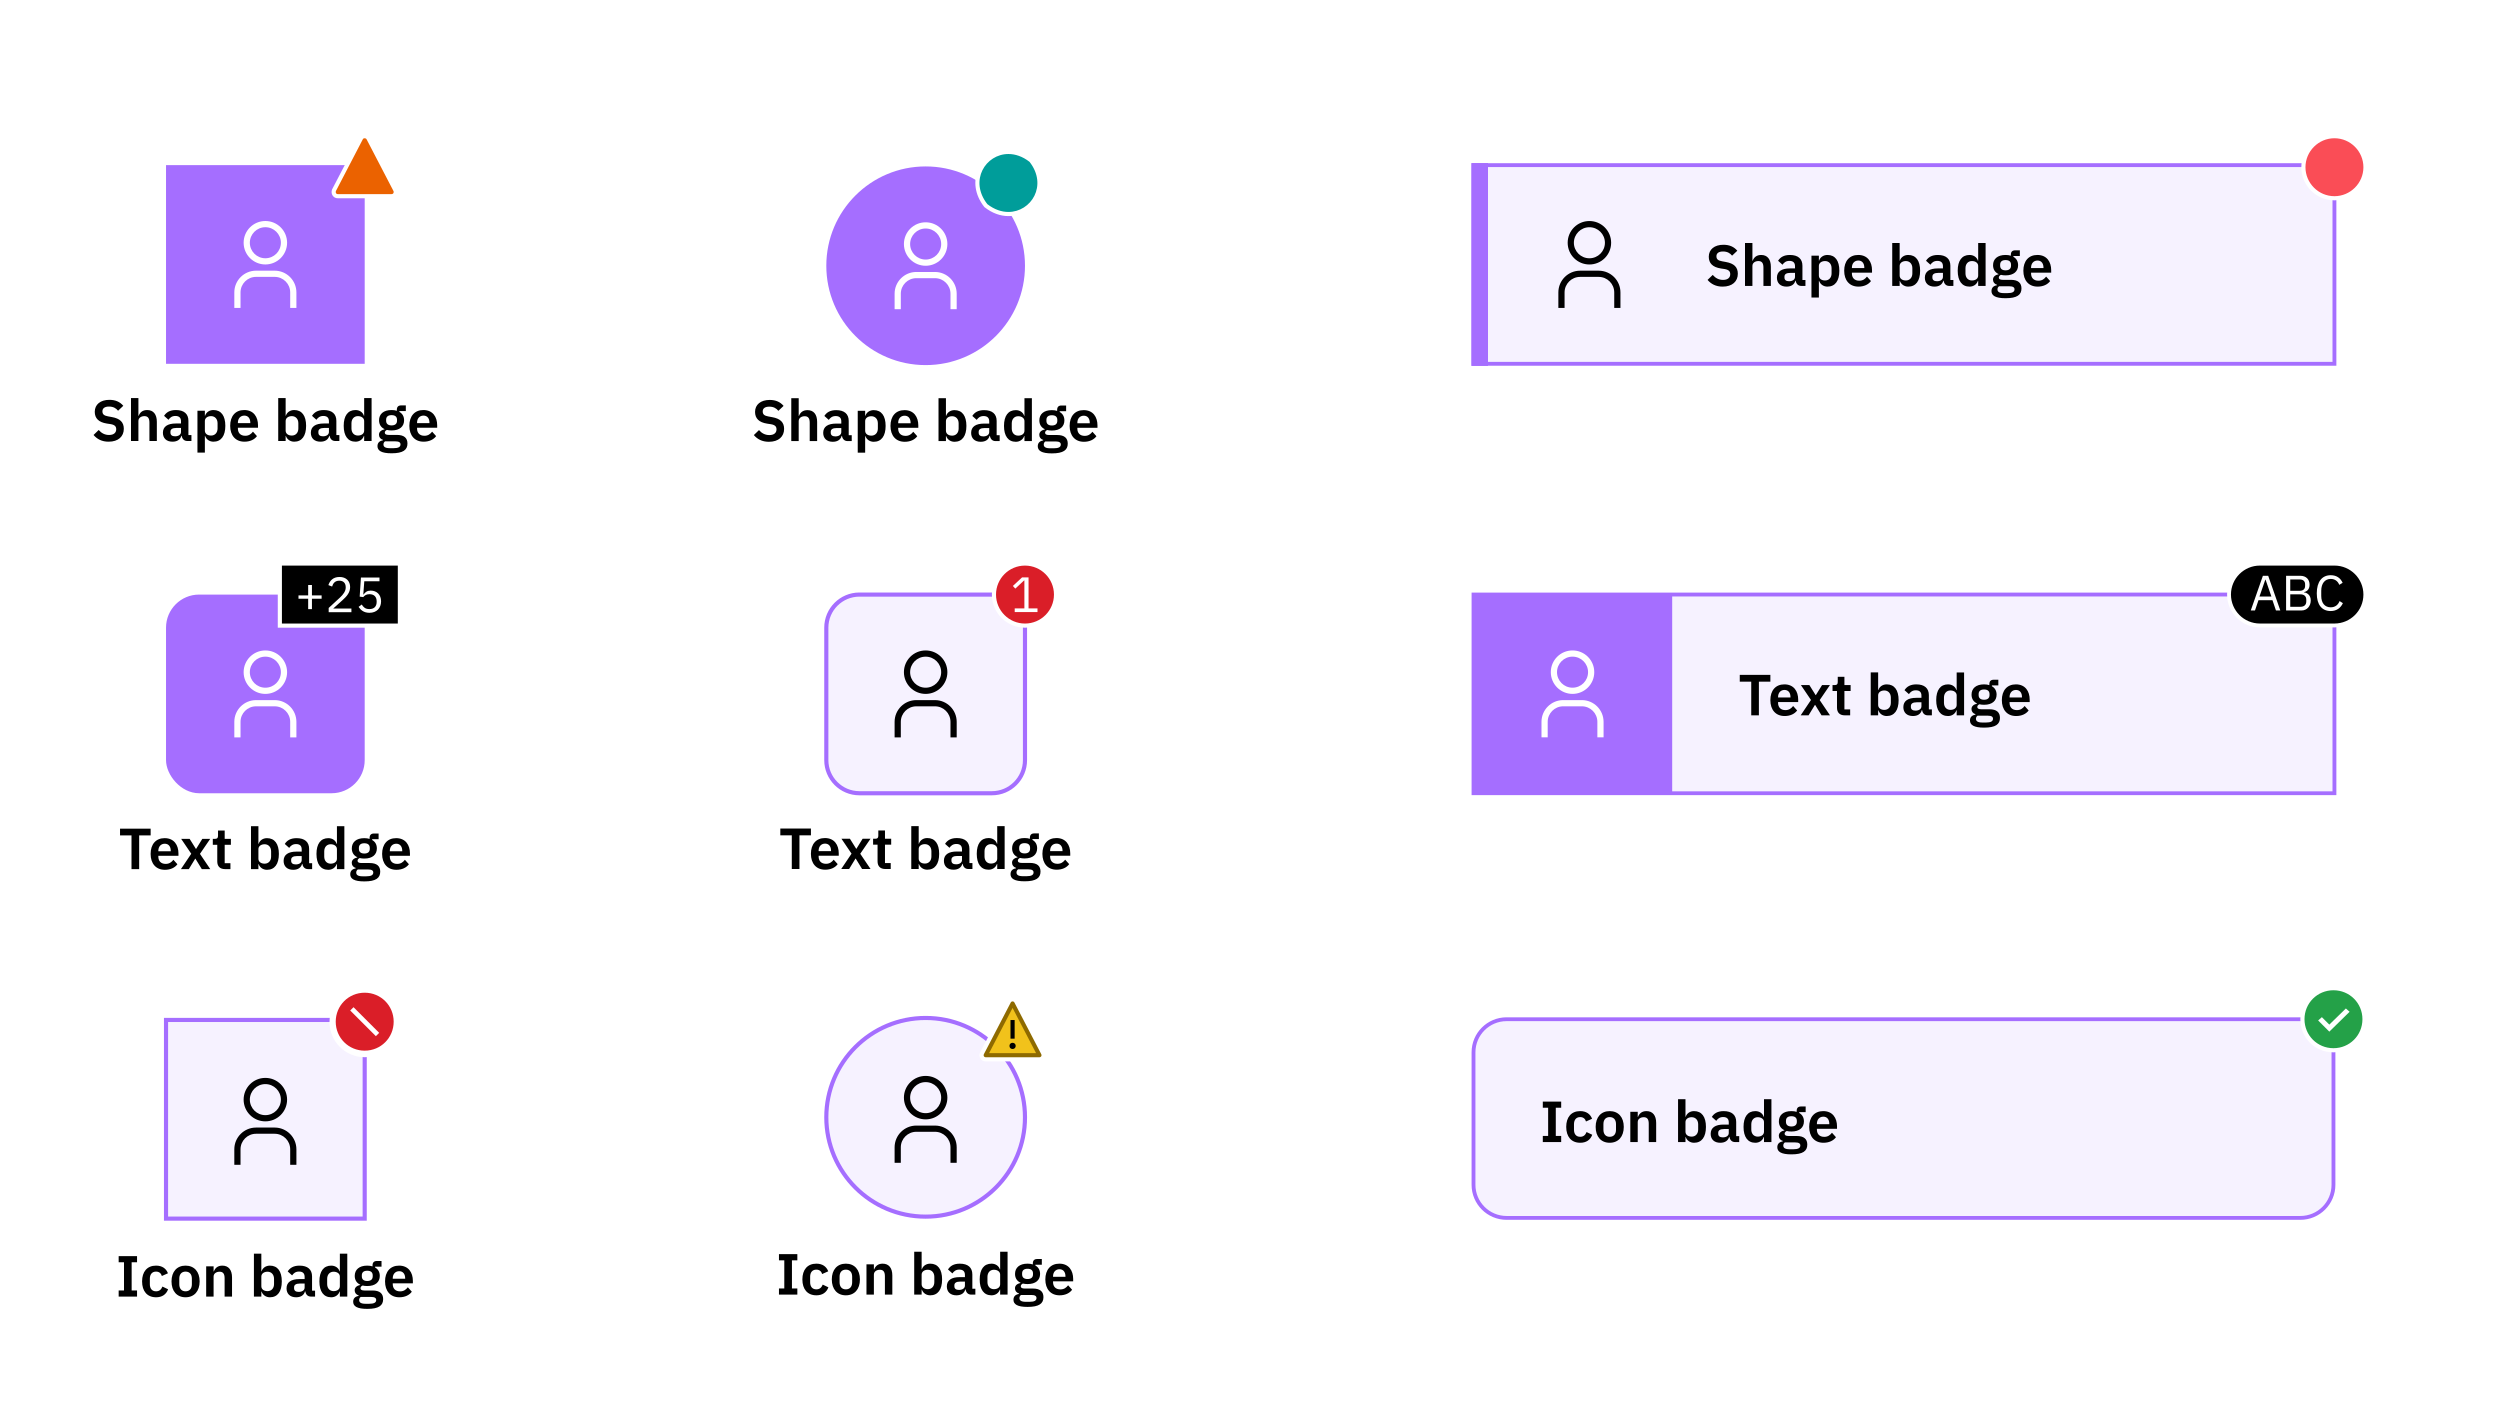 <?xml version="1.0" encoding="UTF-8"?>
<svg id="uuid-050263b5-08f5-4c12-9834-e495191947e9" data-name="Layer 1" xmlns="http://www.w3.org/2000/svg" viewBox="0 0 604 340">
  <rect x="-12.101" y="-32.355" width="672" height="400" fill="#fff" stroke-width="0"/>
  <rect x="356" y="246.245" width="207.765" height="48" rx="8" ry="8" fill="#f6f2ff" stroke-width="0"/>
  <path d="M555.765,294.245v-.465h-191.765c-2.082,0-3.963-.843-5.328-2.207-1.364-1.365-2.207-3.246-2.207-5.328v-32c0-2.082.843-3.963,2.207-5.328,1.365-1.364,3.246-2.207,5.328-2.207h191.765c2.082,0,3.963.843,5.328,2.207,1.364,1.365,2.207,3.246,2.207,5.328v32c0,2.082-.843,3.963-2.207,5.328-1.365,1.364-3.246,2.207-5.328,2.207v.931c4.675,0,8.465-3.79,8.465-8.465v-32c0-4.675-3.79-8.465-8.465-8.465h-191.765c-4.675,0-8.465,3.79-8.465,8.465v32c0,4.676,3.79,8.465,8.465,8.465h191.765v-.465Z" fill="#a56eff" stroke-width="0"/>
  <rect x="356" y="143.645" width="208" height="48" fill="#f6f2ff" stroke-width="0"/>
  <polygon points="564 191.645 564 191.18 356.465 191.18 356.465 144.11 563.534 144.11 563.535 191.645 564 191.645 564 191.18 564 191.645 564.465 191.645 564.465 143.18 355.535 143.18 355.535 192.11 564.465 192.11 564.465 191.645 564 191.645" fill="#a56eff" stroke-width="0"/>
  <rect x="356" y="143.645" width="48" height="48" fill="#a56eff" stroke-width="0"/>
  <path d="M379.924,158.645c2.071,0,3.75,1.679,3.75,3.75s-1.679,3.75-3.75,3.75-3.75-1.679-3.75-3.75c.002-2.07,1.68-3.748,3.75-3.75M379.924,157.145c-2.899,0-5.25,2.35-5.25,5.25s2.351,5.25,5.25,5.25,5.25-2.35,5.25-5.25-2.35-5.25-5.25-5.25Z" fill="#fff" stroke-width="0"/>
  <path d="M387.424,178.145h-1.5v-3.75c-.002-2.07-1.68-3.748-3.75-3.75h-4.5c-2.07.002-3.748,1.68-3.75,3.75v3.75h-1.5v-3.75c.003-2.898,2.352-5.247,5.25-5.25h4.5c2.898.003,5.247,2.352,5.25,5.25v3.75Z" fill="#fff" stroke-width="0"/>
  <path d="M487.066,166.689c.924,0,1.442.687,1.442,1.695v.126h-2.998v-.112c0-1.008.616-1.709,1.555-1.709ZM487.094,172.993c1.359,0,2.423-.519,3.025-1.345l-.966-1.078c-.448.574-.98.994-1.863.994-1.177,0-1.779-.714-1.779-1.765v-.183h4.861v-.588c0-2.003-1.051-3.685-3.334-3.685-2.143,0-3.39,1.499-3.39,3.811,0,2.339,1.289,3.838,3.446,3.838ZM479.352,169.058c-.854,0-1.316-.393-1.316-1.121v-.238c0-.742.462-1.12,1.316-1.12s1.317.378,1.317,1.12v.238c0,.729-.462,1.121-1.317,1.121ZM481.509,173.651c0,.616-.518.911-1.681.911h-.896c-1.121,0-1.541-.337-1.541-.896,0-.295.112-.561.378-.757h2.493c.911,0,1.247.28,1.247.742ZM483.19,173.441c0-1.316-.771-2.087-2.563-2.087h-1.961c-.645,0-.953-.183-.953-.547,0-.321.238-.532.518-.658.322.084.701.126,1.121.126,1.989,0,3.026-.98,3.026-2.451,0-.896-.378-1.61-1.135-2.031v-.195h1.555v-1.373h-1.134c-.672,0-1.037.351-1.037,1.064v.238c-.364-.126-.827-.183-1.275-.183-1.975,0-3.025.995-3.025,2.479,0,.967.448,1.724,1.331,2.13v.056c-.7.154-1.345.532-1.345,1.289,0,.588.336,1.064.938,1.218v.154c-.812.126-1.303.589-1.303,1.401,0,1.078.938,1.723,3.404,1.723,2.802,0,3.838-.826,3.838-2.354ZM471.218,171.509c-.924,0-1.555-.673-1.555-1.709v-1.261c0-1.037.63-1.723,1.555-1.723.854,0,1.513.462,1.513,1.176v2.325c0,.757-.659,1.191-1.513,1.191ZM472.731,172.825h1.793v-10.365h-1.793v4.258h-.07c-.252-.84-1.05-1.373-2.017-1.373-1.835,0-2.857,1.373-2.857,3.811,0,2.451,1.022,3.838,2.857,3.838.967,0,1.751-.561,2.017-1.387h.07v1.219ZM462.776,171.69c-.7,0-1.106-.294-1.106-.883v-.237c0-.574.462-.896,1.401-.896h1.148v.966c0,.687-.645,1.051-1.443,1.051ZM462.174,172.993c1.092,0,1.891-.49,2.129-1.429h.084c.112.757.588,1.261,1.359,1.261h.995v-1.429h-.729v-3.446c0-1.667-1.051-2.605-3.026-2.605-1.471,0-2.325.561-2.857,1.401l1.064.952c.351-.504.827-.924,1.667-.924.953,0,1.359.476,1.359,1.288v.532h-1.247c-1.989,0-3.124.742-3.124,2.241,0,1.303.841,2.157,2.326,2.157ZM455.258,171.509c-.854,0-1.499-.435-1.499-1.191v-2.325c0-.714.645-1.176,1.499-1.176.925,0,1.569.686,1.569,1.723v1.261c0,1.036-.644,1.709-1.569,1.709ZM451.967,172.825h1.793v-1.219h.056c.28.826,1.05,1.387,2.017,1.387,1.849,0,2.872-1.387,2.872-3.838,0-2.438-1.023-3.811-2.872-3.811-.967,0-1.751.533-2.017,1.373h-.056v-4.258h-1.793v10.365ZM445.71,172.825h1.289v-1.429h-1.387v-4.454h1.499v-1.429h-1.499v-2.004h-1.611v1.247c0,.504-.168.757-.7.757h-.561v1.429h1.079v4.02c0,1.191.658,1.863,1.891,1.863ZM435.041,172.825h1.905l1.541-2.521h.056l1.541,2.521h2.045l-2.493-3.684,2.479-3.628h-1.905l-1.499,2.423h-.056l-1.513-2.423h-2.045l2.437,3.6-2.493,3.712ZM431.137,166.689c.924,0,1.442.687,1.442,1.695v.126h-2.998v-.112c0-1.008.616-1.709,1.555-1.709ZM431.165,172.993c1.359,0,2.423-.519,3.025-1.345l-.966-1.078c-.448.574-.98.994-1.863.994-1.177,0-1.779-.714-1.779-1.765v-.183h4.861v-.588c0-2.003-1.051-3.685-3.334-3.685-2.143,0-3.39,1.499-3.39,3.811,0,2.339,1.289,3.838,3.446,3.838ZM427.723,164.687v-1.639h-7.396v1.639h2.773v8.139h1.849v-8.139h2.773Z" fill="#000" stroke-width="0"/>
  <rect x="356" y="39.9" width="208" height="48" fill="#f6f2ff" stroke-width="0"/>
  <polygon points="564 87.9 564 87.434 356.465 87.434 356.465 40.365 563.534 40.365 563.535 87.9 564 87.9 564 87.434 564 87.9 564.465 87.9 564.465 39.434 355.535 39.434 355.535 88.365 564.465 88.365 564.465 87.9 564 87.9" fill="#a56eff" stroke-width="0"/>
  <rect x="356" y="39.9" width="3" height="48" fill="#a56eff" stroke-width="0"/>
  <polygon points="359 87.9 359 87.4 356.5 87.4 356.5 40.4 358.5 40.4 358.5 87.9 359 87.9 359 87.4 359 87.9 359.5 87.9 359.5 39.4 355.5 39.4 355.5 88.4 359.5 88.4 359.5 87.9 359 87.9" fill="#a56eff" stroke-width="0"/>
  <path d="M492.262,62.944c.924,0,1.442.687,1.442,1.695v.126h-2.998v-.112c0-1.008.617-1.709,1.555-1.709ZM492.29,69.248c1.359,0,2.423-.519,3.025-1.345l-.966-1.078c-.448.574-.98.994-1.863.994-1.177,0-1.779-.714-1.779-1.765v-.183h4.861v-.588c0-2.003-1.051-3.685-3.334-3.685-2.143,0-3.39,1.499-3.39,3.811,0,2.339,1.289,3.838,3.446,3.838ZM484.548,65.312c-.854,0-1.316-.393-1.316-1.121v-.238c0-.742.462-1.12,1.316-1.12s1.317.378,1.317,1.12v.238c0,.729-.462,1.121-1.317,1.121ZM486.705,69.906c0,.616-.518.911-1.681.911h-.896c-1.121,0-1.541-.337-1.541-.896,0-.295.112-.561.378-.757h2.493c.911,0,1.247.28,1.247.742ZM488.386,69.696c0-1.316-.771-2.087-2.563-2.087h-1.961c-.645,0-.953-.183-.953-.547,0-.321.238-.532.518-.658.322.084.701.126,1.121.126,1.989,0,3.026-.98,3.026-2.451,0-.896-.378-1.61-1.135-2.031v-.195h1.555v-1.373h-1.134c-.672,0-1.037.351-1.037,1.064v.238c-.364-.126-.827-.183-1.275-.183-1.975,0-3.025.995-3.025,2.479,0,.967.448,1.724,1.331,2.13v.056c-.7.154-1.345.532-1.345,1.289,0,.588.336,1.064.938,1.218v.154c-.812.126-1.303.589-1.303,1.401,0,1.078.938,1.723,3.404,1.723,2.802,0,3.838-.826,3.838-2.354ZM476.414,67.764c-.924,0-1.555-.673-1.555-1.709v-1.261c0-1.037.63-1.723,1.555-1.723.854,0,1.513.462,1.513,1.176v2.325c0,.757-.659,1.191-1.513,1.191ZM477.927,69.08h1.793v-10.365h-1.793v4.258h-.07c-.252-.84-1.05-1.373-2.017-1.373-1.835,0-2.857,1.373-2.857,3.811,0,2.451,1.022,3.838,2.857,3.838.967,0,1.751-.561,2.017-1.387h.07v1.219ZM467.972,67.945c-.7,0-1.106-.294-1.106-.883v-.237c0-.574.462-.896,1.401-.896h1.148v.966c0,.687-.645,1.051-1.443,1.051ZM467.37,69.248c1.092,0,1.891-.49,2.129-1.429h.084c.112.757.588,1.261,1.359,1.261h.995v-1.429h-.729v-3.446c0-1.667-1.051-2.605-3.026-2.605-1.471,0-2.325.561-2.857,1.401l1.064.952c.351-.504.827-.924,1.667-.924.953,0,1.359.476,1.359,1.288v.532h-1.247c-1.989,0-3.124.742-3.124,2.241,0,1.303.841,2.157,2.326,2.157ZM460.455,67.764c-.854,0-1.499-.435-1.499-1.191v-2.325c0-.714.644-1.176,1.499-1.176.925,0,1.569.686,1.569,1.723v1.261c0,1.036-.644,1.709-1.569,1.709ZM457.163,69.08h1.793v-1.219h.056c.28.826,1.05,1.387,2.017,1.387,1.849,0,2.872-1.387,2.872-3.838,0-2.438-1.023-3.811-2.872-3.811-.967,0-1.751.533-2.017,1.373h-.056v-4.258h-1.793v10.365ZM448.975,62.944c.924,0,1.442.687,1.442,1.695v.126h-2.998v-.112c0-1.008.617-1.709,1.555-1.709ZM449.003,69.248c1.359,0,2.423-.519,3.025-1.345l-.966-1.078c-.448.574-.98.994-1.863.994-1.177,0-1.779-.714-1.779-1.765v-.183h4.861v-.588c0-2.003-1.051-3.685-3.334-3.685-2.143,0-3.39,1.499-3.39,3.811,0,2.339,1.289,3.838,3.446,3.838ZM440.939,67.764c-.854,0-1.499-.435-1.499-1.191v-2.325c0-.714.644-1.176,1.499-1.176.925,0,1.569.686,1.569,1.723v1.261c0,1.036-.644,1.709-1.569,1.709ZM437.648,71.882h1.793v-4.021h.056c.28.826,1.05,1.387,2.017,1.387,1.849,0,2.872-1.387,2.872-3.838,0-2.438-1.023-3.811-2.872-3.811-.967,0-1.751.533-2.017,1.373h-.056v-1.204h-1.793v10.113ZM432.231,67.945c-.7,0-1.106-.294-1.106-.883v-.237c0-.574.462-.896,1.401-.896h1.148v.966c0,.687-.645,1.051-1.443,1.051ZM431.629,69.248c1.092,0,1.891-.49,2.129-1.429h.084c.112.757.588,1.261,1.359,1.261h.995v-1.429h-.729v-3.446c0-1.667-1.051-2.605-3.026-2.605-1.471,0-2.325.561-2.857,1.401l1.064.952c.351-.504.827-.924,1.667-.924.953,0,1.359.476,1.359,1.288v.532h-1.247c-1.989,0-3.124.742-3.124,2.241,0,1.303.841,2.157,2.326,2.157ZM421.59,69.08h1.793v-4.833c0-.784.714-1.176,1.457-1.176.854,0,1.205.532,1.205,1.568v4.44h1.793v-4.622c0-1.821-.841-2.858-2.339-2.858-1.135,0-1.751.603-2.045,1.387h-.07v-4.271h-1.793v10.365ZM416.188,69.248c2.339,0,3.67-1.261,3.67-3.109,0-1.611-.925-2.493-2.9-2.844l-.91-.168c-.938-.168-1.359-.477-1.359-1.219,0-.729.546-1.148,1.597-1.148,1.037,0,1.709.406,2.186,1.009l1.261-1.191c-.785-.938-1.877-1.442-3.348-1.442-2.185,0-3.544,1.135-3.544,2.886,0,1.597.953,2.535,2.928,2.844l.924.14c1.022.182,1.331.588,1.331,1.247,0,.826-.588,1.372-1.723,1.372-1.008,0-1.835-.42-2.507-1.204l-1.247,1.204c.826.967,1.975,1.625,3.642,1.625Z" fill="#000" stroke-width="0"/>
  <path d="M384,54.9c2.071,0,3.75,1.679,3.75,3.75s-1.679,3.75-3.75,3.75-3.75-1.679-3.75-3.75c.002-2.07,1.68-3.748,3.75-3.75M384,53.4c-2.899,0-5.25,2.35-5.25,5.25s2.351,5.25,5.25,5.25,5.25-2.351,5.25-5.25-2.351-5.25-5.25-5.25Z" fill="#000" stroke-width="0"/>
  <path d="M391.5,74.4h-1.5v-3.75c-.002-2.07-1.68-3.748-3.75-3.75h-4.5c-2.07.002-3.748,1.68-3.75,3.75v3.75h-1.5v-3.75c.003-2.898,2.352-5.247,5.25-5.25h4.5c2.898.003,5.247,2.352,5.25,5.25v3.75Z" fill="#000" stroke-width="0"/>
  <path d="M546,151.112c-4.118,0-7.468-3.35-7.468-7.467s3.35-7.469,7.468-7.469h18c4.118,0,7.468,3.35,7.468,7.468s-3.35,7.468-7.468,7.468h-18Z" fill="#000" fill-rule="evenodd" stroke-width="0"/>
  <path d="M564,136.645c3.866,0,7,3.134,7,7s-3.134,7-7,7h-18c-3.866,0-7-3.134-7-7s3.134-7,7-7h18M564,135.71h-18c-4.376,0-7.935,3.56-7.935,7.935s3.56,7.935,7.935,7.935h18c4.376,0,7.935-3.56,7.935-7.935s-3.56-7.935-7.935-7.935Z" fill="#fff" stroke-width="0"/>
  <path d="M563.104,147.627c1.391,0,2.411-.731,2.938-1.906l-.803-.504c-.336.911-1.067,1.511-2.135,1.511-1.439,0-2.291-1.043-2.291-2.758v-1.248c0-1.715.852-2.854,2.291-2.854,1.031,0,1.727.564,2.063,1.428l.815-.492c-.528-1.163-1.487-1.835-2.878-1.835-2.111,0-3.37,1.583-3.37,4.378s1.259,4.281,3.37,4.281ZM553.325,140h2.315c.792,0,1.271.419,1.271,1.163v.407c0,.744-.48,1.164-1.271,1.164h-2.315v-2.734ZM553.325,143.598h2.483c.864,0,1.391.456,1.391,1.295v.408c0,.84-.528,1.295-1.391,1.295h-2.483v-2.998ZM552.318,147.483h3.802c1.235,0,2.159-1.043,2.159-2.423,0-1.391-1.043-1.907-1.643-1.942v-.072c.552-.084,1.355-.527,1.355-1.775,0-1.307-.852-2.158-2.231-2.158h-3.442v8.371ZM548.775,144.125h-2.89l1.415-4.077h.06l1.415,4.077ZM550.922,147.483l-2.926-8.371h-1.283l-2.926,8.371h1.02l.839-2.471h3.382l.839,2.471h1.055Z" fill="#fff" stroke-width="0"/>
  <path d="M102.317,100.409c.924,0,1.442.687,1.442,1.695v.126h-2.998v-.112c0-1.008.616-1.709,1.555-1.709ZM102.345,106.713c1.359,0,2.423-.519,3.025-1.345l-.966-1.078c-.448.574-.98.994-1.863.994-1.177,0-1.779-.714-1.779-1.765v-.183h4.861v-.588c0-2.003-1.051-3.685-3.334-3.685-2.143,0-3.39,1.499-3.39,3.811,0,2.339,1.289,3.838,3.446,3.838ZM94.603,102.777c-.854,0-1.316-.393-1.316-1.121v-.238c0-.742.462-1.12,1.316-1.12s1.317.378,1.317,1.12v.238c0,.729-.462,1.121-1.317,1.121ZM96.76,107.371c0,.616-.518.911-1.681.911h-.896c-1.121,0-1.541-.337-1.541-.896,0-.295.112-.561.378-.757h2.493c.911,0,1.247.28,1.247.742ZM98.441,107.161c0-1.316-.771-2.087-2.563-2.087h-1.961c-.645,0-.953-.183-.953-.547,0-.321.238-.532.518-.658.322.084.701.126,1.121.126,1.989,0,3.026-.98,3.026-2.451,0-.896-.378-1.61-1.135-2.031v-.195h1.555v-1.373h-1.134c-.672,0-1.037.351-1.037,1.064v.238c-.364-.126-.827-.183-1.275-.183-1.975,0-3.025.995-3.025,2.479,0,.967.448,1.724,1.331,2.13v.056c-.7.154-1.345.532-1.345,1.289,0,.588.336,1.064.938,1.218v.154c-.812.126-1.303.589-1.303,1.401,0,1.078.938,1.723,3.404,1.723,2.802,0,3.838-.826,3.838-2.354ZM86.469,105.229c-.924,0-1.555-.673-1.555-1.709v-1.261c0-1.037.63-1.723,1.555-1.723.854,0,1.513.462,1.513,1.176v2.325c0,.757-.659,1.191-1.513,1.191ZM87.982,106.545h1.793v-10.365h-1.793v4.258h-.07c-.252-.84-1.05-1.373-2.017-1.373-1.835,0-2.857,1.373-2.857,3.811,0,2.451,1.022,3.838,2.857,3.838.967,0,1.751-.561,2.017-1.387h.07v1.219ZM78.027,105.41c-.7,0-1.106-.294-1.106-.883v-.237c0-.574.462-.896,1.401-.896h1.148v.966c0,.687-.645,1.051-1.443,1.051ZM77.425,106.713c1.092,0,1.891-.49,2.129-1.429h.084c.112.757.588,1.261,1.359,1.261h.995v-1.429h-.729v-3.446c0-1.667-1.051-2.605-3.026-2.605-1.471,0-2.325.561-2.857,1.401l1.064.952c.351-.504.827-.924,1.667-.924.953,0,1.359.476,1.359,1.288v.532h-1.247c-1.989,0-3.124.742-3.124,2.241,0,1.303.841,2.157,2.326,2.157ZM70.51,105.229c-.854,0-1.499-.435-1.499-1.191v-2.325c0-.714.645-1.176,1.499-1.176.925,0,1.569.686,1.569,1.723v1.261c0,1.036-.644,1.709-1.569,1.709ZM67.218,106.545h1.793v-1.219h.056c.28.826,1.05,1.387,2.017,1.387,1.849,0,2.872-1.387,2.872-3.838,0-2.438-1.023-3.811-2.872-3.811-.967,0-1.751.533-2.017,1.373h-.056v-4.258h-1.793v10.365ZM59.03,100.409c.924,0,1.442.687,1.442,1.695v.126h-2.998v-.112c0-1.008.616-1.709,1.555-1.709ZM59.058,106.713c1.359,0,2.423-.519,3.025-1.345l-.966-1.078c-.448.574-.98.994-1.863.994-1.177,0-1.779-.714-1.779-1.765v-.183h4.861v-.588c0-2.003-1.051-3.685-3.334-3.685-2.143,0-3.39,1.499-3.39,3.811,0,2.339,1.289,3.838,3.446,3.838ZM50.994,105.229c-.854,0-1.499-.435-1.499-1.191v-2.325c0-.714.645-1.176,1.499-1.176.925,0,1.569.686,1.569,1.723v1.261c0,1.036-.644,1.709-1.569,1.709ZM47.703,109.347h1.793v-4.021h.056c.28.826,1.05,1.387,2.017,1.387,1.849,0,2.872-1.387,2.872-3.838,0-2.438-1.023-3.811-2.872-3.811-.967,0-1.751.533-2.017,1.373h-.056v-1.204h-1.793v10.113ZM42.286,105.41c-.7,0-1.106-.294-1.106-.883v-.237c0-.574.462-.896,1.401-.896h1.148v.966c0,.687-.645,1.051-1.443,1.051ZM41.684,106.713c1.092,0,1.891-.49,2.129-1.429h.084c.112.757.588,1.261,1.359,1.261h.995v-1.429h-.729v-3.446c0-1.667-1.051-2.605-3.026-2.605-1.471,0-2.325.561-2.857,1.401l1.064.952c.351-.504.827-.924,1.667-.924.953,0,1.359.476,1.359,1.288v.532h-1.247c-1.989,0-3.124.742-3.124,2.241,0,1.303.841,2.157,2.326,2.157ZM31.645,106.545h1.793v-4.833c0-.784.714-1.176,1.457-1.176.854,0,1.205.532,1.205,1.568v4.44h1.793v-4.622c0-1.821-.84-2.858-2.339-2.858-1.135,0-1.751.603-2.045,1.387h-.07v-4.271h-1.793v10.365ZM26.243,106.713c2.339,0,3.67-1.261,3.67-3.109,0-1.611-.925-2.493-2.9-2.844l-.91-.168c-.938-.168-1.359-.477-1.359-1.219,0-.729.546-1.148,1.597-1.148,1.037,0,1.709.406,2.186,1.009l1.26-1.191c-.784-.938-1.877-1.442-3.348-1.442-2.185,0-3.544,1.135-3.544,2.886,0,1.597.953,2.535,2.928,2.844l.924.14c1.023.182,1.331.588,1.331,1.247,0,.826-.588,1.372-1.723,1.372-1.008,0-1.835-.42-2.507-1.204l-1.247,1.204c.826.967,1.975,1.625,3.642,1.625Z" fill="#000" stroke-width="0"/>
  <rect x="40.111" y="39.895" width="48" height="48" fill="#a56eff" stroke-width="0"/>
  <path d="M64.111,54.895c2.071,0,3.75,1.679,3.75,3.75s-1.679,3.75-3.75,3.75-3.75-1.679-3.75-3.75c.002-2.07,1.68-3.748,3.75-3.75M64.111,53.395c-2.899,0-5.25,2.35-5.25,5.25s2.351,5.25,5.25,5.25,5.25-2.351,5.25-5.25-2.35-5.25-5.25-5.25Z" fill="#fff" stroke-width="0"/>
  <path d="M71.611,74.395h-1.5v-3.75c-.002-2.07-1.68-3.748-3.75-3.75h-4.5c-2.07.002-3.748,1.68-3.75,3.75v3.75h-1.5v-3.75c.003-2.898,2.352-5.247,5.25-5.25h4.5c2.898.003,5.247,2.352,5.25,5.25v3.75Z" fill="#fff" stroke-width="0"/>
  <circle cx="564" cy="40.399" r="7.5" fill="#fa4d56" stroke-width="0"/>
  <path d="M564,33.4c3.85,0,7,3.15,7,7s-3.15,7-7,7-7-3.15-7-7,3.15-7,7-7M564,32.4c-4.411,0-8,3.589-8,8s3.589,8,8,8,8-3.589,8-8-3.589-8-8-8Z" fill="#fff" stroke-width="0"/>
  <path d="M96.445,307.12c.924,0,1.442.687,1.442,1.695v.126h-2.998v-.112c0-1.008.617-1.709,1.555-1.709ZM96.473,313.424c1.359,0,2.423-.519,3.025-1.345l-.966-1.078c-.448.574-.98.994-1.863.994-1.177,0-1.779-.714-1.779-1.765v-.183h4.861v-.588c0-2.003-1.051-3.685-3.334-3.685-2.143,0-3.39,1.499-3.39,3.811,0,2.339,1.289,3.838,3.446,3.838ZM88.73,309.488c-.854,0-1.316-.393-1.316-1.121v-.238c0-.742.462-1.12,1.316-1.12s1.317.378,1.317,1.12v.238c0,.729-.462,1.121-1.317,1.121ZM90.888,314.082c0,.616-.518.911-1.681.911h-.896c-1.121,0-1.541-.337-1.541-.896,0-.295.112-.561.378-.757h2.493c.911,0,1.247.28,1.247.742ZM92.569,313.872c0-1.316-.771-2.087-2.563-2.087h-1.961c-.645,0-.953-.183-.953-.547,0-.321.238-.532.518-.658.322.084.701.126,1.121.126,1.989,0,3.026-.98,3.026-2.451,0-.896-.378-1.61-1.135-2.031v-.195h1.555v-1.373h-1.134c-.672,0-1.037.351-1.037,1.064v.238c-.364-.126-.827-.183-1.275-.183-1.975,0-3.025.995-3.025,2.479,0,.967.448,1.724,1.331,2.13v.056c-.7.154-1.345.532-1.345,1.289,0,.588.336,1.064.938,1.218v.154c-.812.126-1.303.589-1.303,1.401,0,1.078.938,1.723,3.404,1.723,2.802,0,3.838-.826,3.838-2.354ZM80.597,311.939c-.924,0-1.555-.673-1.555-1.709v-1.261c0-1.037.63-1.723,1.555-1.723.854,0,1.513.462,1.513,1.176v2.325c0,.757-.659,1.191-1.513,1.191ZM82.11,313.256h1.793v-10.365h-1.793v4.258h-.07c-.252-.84-1.05-1.373-2.017-1.373-1.835,0-2.857,1.373-2.857,3.811,0,2.451,1.022,3.838,2.857,3.838.967,0,1.751-.561,2.017-1.387h.07v1.219ZM72.155,312.121c-.7,0-1.106-.294-1.106-.883v-.237c0-.574.462-.896,1.401-.896h1.148v.966c0,.687-.645,1.051-1.443,1.051ZM71.553,313.424c1.092,0,1.891-.49,2.129-1.429h.084c.112.757.588,1.261,1.359,1.261h.995v-1.429h-.729v-3.446c0-1.667-1.051-2.605-3.026-2.605-1.471,0-2.325.561-2.857,1.401l1.064.952c.351-.504.827-.924,1.667-.924.953,0,1.359.476,1.359,1.288v.532h-1.247c-1.989,0-3.124.742-3.124,2.241,0,1.303.841,2.157,2.326,2.157ZM64.637,311.939c-.854,0-1.499-.435-1.499-1.191v-2.325c0-.714.644-1.176,1.499-1.176.925,0,1.569.686,1.569,1.723v1.261c0,1.036-.644,1.709-1.569,1.709ZM61.346,313.256h1.793v-1.219h.056c.28.826,1.05,1.387,2.017,1.387,1.849,0,2.872-1.387,2.872-3.838,0-2.438-1.023-3.811-2.872-3.811-.967,0-1.751.533-2.017,1.373h-.056v-4.258h-1.793v10.365ZM51.603,313.256v-4.833c0-.784.714-1.176,1.457-1.176.854,0,1.205.532,1.205,1.568v4.44h1.793v-4.622c0-1.821-.84-2.858-2.339-2.858-1.135,0-1.751.603-2.045,1.387h-.07v-1.218h-1.793v7.312h1.793ZM44.828,311.981c-.924,0-1.513-.603-1.513-1.709v-1.359c0-1.092.588-1.694,1.513-1.694.938,0,1.527.603,1.527,1.694v1.359c0,1.106-.588,1.709-1.527,1.709ZM44.828,313.424c2.101,0,3.404-1.484,3.404-3.838,0-2.339-1.303-3.811-3.404-3.811-2.087,0-3.39,1.472-3.39,3.811,0,2.354,1.303,3.838,3.39,3.838ZM37.702,313.424c1.415,0,2.438-.645,2.914-1.933l-1.373-.658c-.266.658-.687,1.148-1.541,1.148-.994,0-1.499-.687-1.499-1.709v-1.331c0-1.022.504-1.723,1.499-1.723.771,0,1.233.448,1.401,1.064l1.471-.658c-.434-1.148-1.4-1.85-2.872-1.85-2.157,0-3.375,1.472-3.375,3.811,0,2.354,1.219,3.838,3.375,3.838ZM33.11,313.256v-1.484h-1.303v-6.809h1.303v-1.484h-4.44v1.484h1.289v6.809h-1.289v1.484h4.44Z" fill="#000" stroke-width="0"/>
  <rect x="40.111" y="246.419" width="48" height="48" fill="#f6f2ff" stroke-width="0"/>
  <polygon points="88.111 294.419 88.111 293.919 40.611 293.919 40.611 246.919 87.611 246.919 87.611 294.419 88.111 294.419 88.111 293.919 88.111 294.419 88.611 294.419 88.611 245.919 39.611 245.919 39.611 294.919 88.611 294.919 88.611 294.419 88.111 294.419" fill="#a56eff" stroke-width="0"/>
  <path d="M64.111,261.919c2.071,0,3.75,1.679,3.75,3.75s-1.679,3.75-3.75,3.75-3.75-1.679-3.75-3.75c.002-2.07,1.68-3.748,3.75-3.75M64.111,260.419c-2.899,0-5.25,2.35-5.25,5.25s2.351,5.25,5.25,5.25,5.25-2.351,5.25-5.25-2.35-5.25-5.25-5.25Z" fill="#000" stroke-width="0"/>
  <path d="M71.611,281.419h-1.5v-3.75c-.002-2.07-1.68-3.748-3.75-3.75h-4.5c-2.07.002-3.748,1.68-3.75,3.75v3.75h-1.5v-3.75c.003-2.898,2.352-5.247,5.25-5.25h4.5c2.898.003,5.247,2.352,5.25,5.25v3.75Z" fill="#000" stroke-width="0"/>
  <rect x="40.111" y="143.648" width="48" height="48" rx="8" ry="8" fill="#a56eff" stroke-width="0"/>
  <path d="M64.111,158.648c2.071,0,3.75,1.679,3.75,3.75s-1.679,3.75-3.75,3.75-3.75-1.679-3.75-3.75c.002-2.07,1.68-3.748,3.75-3.75M64.111,157.148c-2.899,0-5.25,2.351-5.25,5.25s2.351,5.25,5.25,5.25,5.25-2.35,5.25-5.25-2.35-5.25-5.25-5.25Z" fill="#fff" stroke-width="0"/>
  <path d="M71.611,178.148h-1.5v-3.75c-.002-2.07-1.68-3.748-3.75-3.75h-4.5c-2.07.002-3.748,1.68-3.75,3.75v3.75h-1.5v-3.75c.003-2.898,2.352-5.247,5.25-5.25h4.5c2.898.003,5.247,2.352,5.25,5.25v3.75Z" fill="#fff" stroke-width="0"/>
  <path d="M95.738,203.843c.924,0,1.442.687,1.442,1.695v.126h-2.998v-.112c0-1.008.617-1.709,1.555-1.709ZM95.766,210.146c1.359,0,2.423-.519,3.025-1.345l-.966-1.078c-.448.574-.98.994-1.863.994-1.177,0-1.779-.714-1.779-1.765v-.183h4.861v-.588c0-2.003-1.051-3.685-3.334-3.685-2.143,0-3.39,1.499-3.39,3.811,0,2.339,1.289,3.838,3.446,3.838ZM88.024,206.211c-.854,0-1.316-.393-1.316-1.121v-.238c0-.742.462-1.12,1.316-1.12s1.317.378,1.317,1.12v.238c0,.729-.462,1.121-1.317,1.121ZM90.181,210.805c0,.616-.518.911-1.681.911h-.896c-1.121,0-1.541-.337-1.541-.896,0-.295.112-.561.378-.757h2.493c.911,0,1.247.28,1.247.742ZM91.862,210.595c0-1.316-.771-2.087-2.563-2.087h-1.961c-.645,0-.953-.183-.953-.547,0-.321.238-.532.518-.658.322.084.701.126,1.121.126,1.989,0,3.026-.98,3.026-2.451,0-.896-.378-1.61-1.135-2.031v-.195h1.555v-1.373h-1.134c-.672,0-1.037.351-1.037,1.064v.238c-.364-.126-.827-.183-1.275-.183-1.975,0-3.025.995-3.025,2.479,0,.967.448,1.724,1.331,2.13v.056c-.7.154-1.345.532-1.345,1.289,0,.588.336,1.064.938,1.218v.154c-.812.126-1.303.589-1.303,1.401,0,1.078.938,1.723,3.404,1.723,2.802,0,3.838-.826,3.838-2.354ZM79.89,208.662c-.924,0-1.555-.673-1.555-1.709v-1.261c0-1.037.63-1.723,1.555-1.723.854,0,1.513.462,1.513,1.176v2.325c0,.757-.659,1.191-1.513,1.191ZM81.403,209.979h1.793v-10.365h-1.793v4.258h-.07c-.252-.84-1.05-1.373-2.017-1.373-1.835,0-2.857,1.373-2.857,3.811,0,2.451,1.022,3.838,2.857,3.838.967,0,1.751-.561,2.017-1.387h.07v1.219ZM71.448,208.844c-.7,0-1.106-.294-1.106-.883v-.237c0-.574.462-.896,1.401-.896h1.148v.966c0,.687-.645,1.051-1.443,1.051ZM70.846,210.146c1.092,0,1.891-.49,2.129-1.429h.084c.112.757.588,1.261,1.359,1.261h.995v-1.429h-.729v-3.446c0-1.667-1.051-2.605-3.026-2.605-1.471,0-2.325.561-2.857,1.401l1.064.952c.351-.504.827-.924,1.667-.924.953,0,1.359.476,1.359,1.288v.532h-1.247c-1.989,0-3.124.742-3.124,2.241,0,1.303.841,2.157,2.326,2.157ZM63.931,208.662c-.854,0-1.499-.435-1.499-1.191v-2.325c0-.714.644-1.176,1.499-1.176.925,0,1.569.686,1.569,1.723v1.261c0,1.036-.644,1.709-1.569,1.709ZM60.639,209.979h1.793v-1.219h.056c.28.826,1.05,1.387,2.017,1.387,1.849,0,2.872-1.387,2.872-3.838,0-2.438-1.023-3.811-2.872-3.811-.967,0-1.751.533-2.017,1.373h-.056v-4.258h-1.793v10.365ZM54.383,209.979h1.289v-1.429h-1.387v-4.454h1.499v-1.429h-1.499v-2.004h-1.611v1.247c0,.504-.168.757-.7.757h-.561v1.429h1.079v4.02c0,1.191.658,1.863,1.891,1.863ZM43.713,209.979h1.905l1.541-2.521h.056l1.541,2.521h2.045l-2.493-3.684,2.479-3.628h-1.905l-1.499,2.423h-.056l-1.513-2.423h-2.045l2.437,3.6-2.493,3.712ZM39.81,203.843c.924,0,1.442.687,1.442,1.695v.126h-2.998v-.112c0-1.008.617-1.709,1.555-1.709ZM39.837,210.146c1.359,0,2.423-.519,3.025-1.345l-.966-1.078c-.448.574-.98.994-1.863.994-1.177,0-1.779-.714-1.779-1.765v-.183h4.861v-.588c0-2.003-1.051-3.685-3.334-3.685-2.143,0-3.39,1.499-3.39,3.811,0,2.339,1.289,3.838,3.446,3.838ZM36.396,201.84v-1.639h-7.396v1.639h2.773v8.139h1.849v-8.139h2.773Z" fill="#000" stroke-width="0"/>
  <path d="M88.111,255.419h0c-4.694,0-8.5-3.806-8.5-8.5s3.806-8.5,8.5-8.5h0c4.694,0,8.5,3.806,8.5,8.5s-3.806,8.5-8.5,8.5Z" fill="#fff" stroke-width="0"/>
  <rect x="67.61" y="136.147" width="29" height="15" fill="#000" stroke-width="0"/>
  <path d="M96.111,136.648v14h-28v-14h28M97.111,135.648h-30v16h30v-16Z" fill="#fff" stroke-width="0"/>
  <path d="M91.683,139.54h-4.485l-.3,4.605.852.12c.348-.385.732-.708,1.499-.708,1.139,0,1.751.636,1.751,1.739v.119c0,1.104-.612,1.739-1.751,1.739-1.008,0-1.427-.443-1.859-1.104l-.756.576c.504.72,1.223,1.427,2.615,1.427,1.763,0,2.818-1.139,2.818-2.771,0-1.619-1.055-2.59-2.495-2.59-.875,0-1.319.359-1.715.923h-.084l.24-3.189h3.67v-.888ZM84.903,147.023h-4.402l2.255-2.026c1.067-.96,1.835-1.871,1.835-3.167,0-1.427-.935-2.435-2.566-2.435-1.619,0-2.363.983-2.687,1.967l.899.349c.228-.792.708-1.416,1.739-1.416s1.547.636,1.547,1.56v.144c0,.804-.6,1.644-1.379,2.363l-2.735,2.519v1.031h5.493v-.888ZM75.364,147.168v-2.507h2.339v-.815h-2.339v-2.507h-.911v2.507h-2.339v.815h2.339v2.507h.911Z" fill="#fff" stroke-width="0"/>
  <path d="M88.111,239.838c-3.9,0-7,3.1-7,7s3.1,7,7,7,7-3.1,7-7-3.1-7-7-7Z" fill="#fff" fill-rule="evenodd" stroke-width="0"/>
  <path d="M90.811,250.338l-6.2-6.2.8-.8,6.2,6.2-.8.8ZM88.111,239.838c-3.9,0-7,3.1-7,7s3.1,7,7,7,7-3.1,7-7-3.1-7-7-7Z" fill="#da1e28" fill-rule="evenodd" stroke-width="0"/>
  <path d="M81.61,47.395c-.125,0-.268,0-.473-.103-.478-.285-.645-.825-.441-1.333l6.521-12.545c.094-.188.225-.319.42-.417.178-.072.323-.101.47-.101.369,0,.699.184.883.491l6.515,12.526c.106.212.106.354.106.48,0,.579-.42,1-1,1h-13Z" fill="#eb6200" stroke-width="0"/>
  <path d="M88.107,33.397c.179,0,.351.077.454.248l6.5,12.5c.05.1.05.15.05.25,0,.3-.2.5-.5.5h-13c-.1,0-.15,0-.25-.05-.25-.15-.3-.45-.2-.7l6.5-12.5c.05-.1.1-.15.2-.2l.246-.048M88.107,32.397c-.211,0-.419.04-.617.12l-.039.016-.037.019c-.294.147-.5.353-.647.647l-6.493,12.486-.023.044-.018.046c-.292.729-.033,1.54.614,1.929l.033.02.034.017c.287.143.51.156.697.156h13c.855,0,1.5-.645,1.5-1.5,0-.187-.012-.41-.156-.698l-6.507-12.514-.014-.027-.016-.026c-.276-.459-.766-.734-1.311-.734Z" fill="#fff" stroke-width="0"/>
  <path d="M261.844,100.433c.924,0,1.442.687,1.442,1.695v.126h-2.998v-.112c0-1.008.616-1.709,1.555-1.709ZM261.872,106.736c1.359,0,2.423-.519,3.025-1.345l-.966-1.078c-.448.574-.98.994-1.863.994-1.177,0-1.779-.714-1.779-1.765v-.183h4.861v-.588c0-2.003-1.051-3.685-3.334-3.685-2.143,0-3.39,1.499-3.39,3.811,0,2.339,1.289,3.838,3.446,3.838ZM254.13,102.801c-.854,0-1.316-.393-1.316-1.121v-.238c0-.742.462-1.12,1.316-1.12s1.317.378,1.317,1.12v.238c0,.729-.462,1.121-1.317,1.121ZM256.287,107.395c0,.616-.518.911-1.681.911h-.896c-1.121,0-1.541-.337-1.541-.896,0-.295.112-.561.378-.757h2.493c.911,0,1.247.28,1.247.742ZM257.968,107.185c0-1.316-.771-2.087-2.563-2.087h-1.961c-.645,0-.953-.183-.953-.547,0-.321.238-.532.518-.658.322.084.701.126,1.121.126,1.989,0,3.026-.98,3.026-2.451,0-.896-.378-1.61-1.135-2.031v-.195h1.555v-1.373h-1.134c-.672,0-1.037.351-1.037,1.064v.238c-.364-.126-.827-.183-1.275-.183-1.975,0-3.025.995-3.025,2.479,0,.967.448,1.724,1.331,2.13v.056c-.7.154-1.345.532-1.345,1.289,0,.588.336,1.064.938,1.218v.154c-.812.126-1.303.589-1.303,1.401,0,1.078.938,1.723,3.404,1.723,2.802,0,3.838-.826,3.838-2.354ZM245.996,105.252c-.924,0-1.555-.673-1.555-1.709v-1.261c0-1.037.63-1.723,1.555-1.723.854,0,1.513.462,1.513,1.176v2.325c0,.757-.659,1.191-1.513,1.191ZM247.509,106.568h1.793v-10.365h-1.793v4.258h-.07c-.252-.84-1.05-1.373-2.017-1.373-1.835,0-2.857,1.373-2.857,3.811,0,2.451,1.022,3.838,2.857,3.838.967,0,1.751-.561,2.017-1.387h.07v1.219ZM237.554,105.434c-.7,0-1.106-.294-1.106-.883v-.237c0-.574.462-.896,1.401-.896h1.148v.966c0,.687-.645,1.051-1.443,1.051ZM236.952,106.736c1.092,0,1.891-.49,2.129-1.429h.084c.112.757.588,1.261,1.359,1.261h.995v-1.429h-.729v-3.446c0-1.667-1.051-2.605-3.026-2.605-1.471,0-2.325.561-2.857,1.401l1.064.952c.351-.504.827-.924,1.667-.924.953,0,1.359.476,1.359,1.288v.532h-1.247c-1.989,0-3.124.742-3.124,2.241,0,1.303.841,2.157,2.326,2.157ZM230.037,105.252c-.854,0-1.499-.435-1.499-1.191v-2.325c0-.714.645-1.176,1.499-1.176.925,0,1.569.686,1.569,1.723v1.261c0,1.036-.644,1.709-1.569,1.709ZM226.745,106.568h1.793v-1.219h.056c.28.826,1.05,1.387,2.017,1.387,1.849,0,2.872-1.387,2.872-3.838,0-2.438-1.023-3.811-2.872-3.811-.967,0-1.751.533-2.017,1.373h-.056v-4.258h-1.793v10.365ZM218.557,100.433c.924,0,1.442.687,1.442,1.695v.126h-2.998v-.112c0-1.008.616-1.709,1.555-1.709ZM218.585,106.736c1.359,0,2.423-.519,3.025-1.345l-.966-1.078c-.448.574-.98.994-1.863.994-1.177,0-1.779-.714-1.779-1.765v-.183h4.861v-.588c0-2.003-1.051-3.685-3.334-3.685-2.143,0-3.39,1.499-3.39,3.811,0,2.339,1.289,3.838,3.446,3.838ZM210.521,105.252c-.854,0-1.499-.435-1.499-1.191v-2.325c0-.714.645-1.176,1.499-1.176.925,0,1.569.686,1.569,1.723v1.261c0,1.036-.644,1.709-1.569,1.709ZM207.229,109.37h1.793v-4.021h.056c.28.826,1.05,1.387,2.017,1.387,1.849,0,2.872-1.387,2.872-3.838,0-2.438-1.023-3.811-2.872-3.811-.967,0-1.751.533-2.017,1.373h-.056v-1.204h-1.793v10.113ZM201.813,105.434c-.7,0-1.106-.294-1.106-.883v-.237c0-.574.462-.896,1.401-.896h1.148v.966c0,.687-.645,1.051-1.443,1.051ZM201.211,106.736c1.092,0,1.891-.49,2.129-1.429h.084c.112.757.588,1.261,1.359,1.261h.995v-1.429h-.729v-3.446c0-1.667-1.051-2.605-3.026-2.605-1.471,0-2.325.561-2.857,1.401l1.064.952c.351-.504.827-.924,1.667-.924.953,0,1.359.476,1.359,1.288v.532h-1.247c-1.989,0-3.124.742-3.124,2.241,0,1.303.841,2.157,2.326,2.157ZM191.172,106.568h1.793v-4.833c0-.784.714-1.176,1.457-1.176.854,0,1.205.532,1.205,1.568v4.44h1.793v-4.622c0-1.821-.84-2.858-2.339-2.858-1.135,0-1.751.603-2.045,1.387h-.07v-4.271h-1.793v10.365ZM185.77,106.736c2.339,0,3.67-1.261,3.67-3.109,0-1.611-.925-2.493-2.9-2.844l-.91-.168c-.938-.168-1.359-.477-1.359-1.219,0-.729.546-1.148,1.597-1.148,1.037,0,1.709.406,2.186,1.009l1.26-1.191c-.784-.938-1.877-1.442-3.348-1.442-2.185,0-3.544,1.135-3.544,2.886,0,1.597.953,2.535,2.928,2.844l.924.14c1.023.182,1.331.588,1.331,1.247,0,.826-.588,1.372-1.723,1.372-1.008,0-1.835-.42-2.507-1.204l-1.247,1.204c.826.967,1.975,1.625,3.642,1.625Z" fill="#000" stroke-width="0"/>
  <path d="M223.637,88.208h0c-13.255,0-24-10.745-24-24s10.745-24,24-24h0c13.255,0,24,10.745,24,24s-10.745,24-24,24Z" fill="#a56eff" fill-rule="evenodd" stroke-width="0"/>
  <path d="M223.637,55.208c2.071,0,3.75,1.679,3.75,3.75s-1.679,3.75-3.75,3.75-3.75-1.679-3.75-3.75c.002-2.07,1.68-3.748,3.75-3.75M223.637,53.708c-2.9,0-5.25,2.35-5.25,5.25s2.35,5.25,5.25,5.25,5.25-2.35,5.25-5.25-2.351-5.25-5.25-5.25Z" fill="#fff" stroke-width="0"/>
  <path d="M231.137,74.708h-1.5v-3.75c-.002-2.07-1.68-3.748-3.75-3.75h-4.5c-2.07.002-3.748,1.68-3.75,3.75v3.75h-1.5v-3.75c.003-2.898,2.352-5.247,5.25-5.25h4.5c2.898.003,5.247,2.352,5.25,5.25v3.75Z" fill="#fff" stroke-width="0"/>
  <path d="M255.972,306.646c.924,0,1.442.687,1.442,1.695v.126h-2.998v-.112c0-1.008.617-1.709,1.555-1.709ZM256,312.949c1.359,0,2.423-.519,3.025-1.345l-.966-1.078c-.448.574-.98.994-1.863.994-1.177,0-1.779-.714-1.779-1.765v-.183h4.861v-.588c0-2.003-1.051-3.685-3.334-3.685-2.143,0-3.39,1.499-3.39,3.811,0,2.339,1.289,3.838,3.446,3.838ZM248.257,309.014c-.854,0-1.316-.393-1.316-1.121v-.238c0-.742.462-1.12,1.316-1.12s1.317.378,1.317,1.12v.238c0,.729-.462,1.121-1.317,1.121ZM250.415,313.607c0,.616-.518.911-1.681.911h-.896c-1.121,0-1.541-.337-1.541-.896,0-.295.112-.561.378-.757h2.493c.911,0,1.247.28,1.247.742ZM252.096,313.397c0-1.316-.771-2.087-2.563-2.087h-1.961c-.645,0-.953-.183-.953-.547,0-.321.238-.532.518-.658.322.084.701.126,1.121.126,1.989,0,3.026-.98,3.026-2.451,0-.896-.378-1.61-1.135-2.031v-.195h1.555v-1.373h-1.134c-.672,0-1.037.351-1.037,1.064v.238c-.364-.126-.827-.183-1.275-.183-1.975,0-3.025.995-3.025,2.479,0,.967.448,1.724,1.331,2.13v.056c-.7.154-1.345.532-1.345,1.289,0,.588.336,1.064.938,1.218v.154c-.812.126-1.303.589-1.303,1.401,0,1.078.938,1.723,3.404,1.723,2.802,0,3.838-.826,3.838-2.354ZM240.124,311.465c-.924,0-1.555-.673-1.555-1.709v-1.261c0-1.037.63-1.723,1.555-1.723.854,0,1.513.462,1.513,1.176v2.325c0,.757-.659,1.191-1.513,1.191ZM241.637,312.781h1.793v-10.365h-1.793v4.258h-.07c-.252-.84-1.05-1.373-2.017-1.373-1.835,0-2.857,1.373-2.857,3.811,0,2.451,1.022,3.838,2.857,3.838.967,0,1.751-.561,2.017-1.387h.07v1.219ZM231.682,311.646c-.7,0-1.106-.294-1.106-.883v-.237c0-.574.462-.896,1.401-.896h1.148v.966c0,.687-.645,1.051-1.443,1.051ZM231.08,312.949c1.092,0,1.891-.49,2.129-1.429h.084c.112.757.588,1.261,1.359,1.261h.995v-1.429h-.729v-3.446c0-1.667-1.051-2.605-3.026-2.605-1.471,0-2.325.561-2.857,1.401l1.064.952c.351-.504.827-.924,1.667-.924.953,0,1.359.476,1.359,1.288v.532h-1.247c-1.989,0-3.124.742-3.124,2.241,0,1.303.841,2.157,2.326,2.157ZM224.164,311.465c-.854,0-1.499-.435-1.499-1.191v-2.325c0-.714.644-1.176,1.499-1.176.925,0,1.569.686,1.569,1.723v1.261c0,1.036-.644,1.709-1.569,1.709ZM220.873,312.781h1.793v-1.219h.056c.28.826,1.05,1.387,2.017,1.387,1.849,0,2.872-1.387,2.872-3.838,0-2.438-1.023-3.811-2.872-3.811-.967,0-1.751.533-2.017,1.373h-.056v-4.258h-1.793v10.365ZM211.13,312.781v-4.833c0-.784.714-1.176,1.457-1.176.854,0,1.205.532,1.205,1.568v4.44h1.793v-4.622c0-1.821-.84-2.858-2.339-2.858-1.135,0-1.751.603-2.045,1.387h-.07v-1.218h-1.793v7.312h1.793ZM204.354,311.507c-.924,0-1.513-.603-1.513-1.709v-1.359c0-1.092.588-1.694,1.513-1.694.938,0,1.527.603,1.527,1.694v1.359c0,1.106-.588,1.709-1.527,1.709ZM204.354,312.949c2.101,0,3.404-1.484,3.404-3.838,0-2.339-1.303-3.811-3.404-3.811-2.087,0-3.39,1.472-3.39,3.811,0,2.354,1.303,3.838,3.39,3.838ZM197.229,312.949c1.415,0,2.438-.645,2.914-1.933l-1.373-.658c-.266.658-.687,1.148-1.541,1.148-.994,0-1.499-.687-1.499-1.709v-1.331c0-1.022.504-1.723,1.499-1.723.771,0,1.233.448,1.401,1.064l1.471-.658c-.434-1.148-1.4-1.85-2.872-1.85-2.157,0-3.375,1.472-3.375,3.811,0,2.354,1.219,3.838,3.375,3.838ZM192.637,312.781v-1.484h-1.303v-6.809h1.303v-1.484h-4.44v1.484h1.289v6.809h-1.289v1.484h4.44Z" fill="#000" stroke-width="0"/>
  <path d="M223.637,293.94h0c-13.255,0-24-10.745-24-24s10.745-24,24-24h0c13.255,0,24,10.745,24,24s-10.745,24-24,24Z" fill="#f6f2ff" fill-rule="evenodd" stroke-width="0"/>
  <path d="M223.637,293.94v-.5h0c-6.491,0-12.363-2.63-16.617-6.883-4.253-4.254-6.883-10.126-6.883-16.617,0-6.491,2.63-12.363,6.883-16.617,4.254-4.253,10.126-6.883,16.617-6.883h0c6.491,0,12.363,2.63,16.617,6.883,4.253,4.254,6.883,10.126,6.883,16.617,0,6.491-2.63,12.363-6.883,16.617-4.254,4.253-10.126,6.883-16.617,6.883v1c13.531,0,24.5-10.969,24.5-24.5,0-13.531-10.969-24.5-24.5-24.5h0c-13.531,0-24.5,10.969-24.5,24.5,0,13.531,10.969,24.5,24.5,24.5h0v-.5Z" fill="#a56eff" stroke-width="0"/>
  <path d="M223.637,261.44c2.071,0,3.75,1.679,3.75,3.75s-1.679,3.75-3.75,3.75-3.75-1.679-3.75-3.75c.002-2.07,1.68-3.748,3.75-3.75M223.637,259.94c-2.9,0-5.25,2.351-5.25,5.25s2.35,5.25,5.25,5.25,5.25-2.35,5.25-5.25-2.351-5.25-5.25-5.25Z" fill="#000" stroke-width="0"/>
  <path d="M231.137,280.94h-1.5v-3.75c-.002-2.07-1.68-3.748-3.75-3.75h-4.5c-2.07.002-3.748,1.68-3.75,3.75v3.75h-1.5v-3.75c.003-2.898,2.352-5.247,5.25-5.25h4.5c2.898.003,5.247,2.352,5.25,5.25v3.75Z" fill="#000" stroke-width="0"/>
  <rect x="199.637" y="143.648" width="48" height="48" rx="8" ry="8" fill="#f6f2ff" stroke-width="0"/>
  <path d="M239.637,191.648v-.5h-32c-2.073,0-3.944-.839-5.303-2.197-1.358-1.359-2.196-3.231-2.197-5.303v-32c0-2.073.839-3.944,2.197-5.303,1.359-1.358,3.231-2.197,5.303-2.197h32c2.073,0,3.944.839,5.303,2.197,1.358,1.359,2.196,3.231,2.197,5.303v32c0,2.073-.839,3.944-2.197,5.303-1.359,1.358-3.231,2.196-5.303,2.197v1c4.695,0,8.5-3.805,8.5-8.5v-32c0-4.695-3.805-8.5-8.5-8.5h-32c-4.695,0-8.5,3.805-8.5,8.5v32c0,4.695,3.805,8.5,8.5,8.5h32v-.5Z" fill="#a56eff" stroke-width="0"/>
  <path d="M223.637,158.648c2.071,0,3.75,1.679,3.75,3.75s-1.679,3.75-3.75,3.75-3.75-1.679-3.75-3.75c.002-2.07,1.68-3.748,3.75-3.75M223.637,157.148c-2.9,0-5.25,2.351-5.25,5.25s2.35,5.25,5.25,5.25,5.25-2.35,5.25-5.25-2.351-5.25-5.25-5.25Z" fill="#000" stroke-width="0"/>
  <path d="M231.137,178.148h-1.5v-3.75c-.002-2.07-1.68-3.748-3.75-3.75h-4.5c-2.07.002-3.748,1.68-3.75,3.75v3.75h-1.5v-3.75c.003-2.898,2.352-5.247,5.25-5.25h4.5c2.898.003,5.247,2.352,5.25,5.25v3.75Z" fill="#000" stroke-width="0"/>
  <path d="M255.264,203.817c.924,0,1.442.687,1.442,1.695v.126h-2.998v-.112c0-1.008.616-1.709,1.555-1.709ZM255.292,210.121c1.359,0,2.423-.519,3.025-1.345l-.966-1.078c-.448.574-.98.994-1.863.994-1.177,0-1.779-.714-1.779-1.765v-.183h4.861v-.588c0-2.003-1.051-3.685-3.334-3.685-2.143,0-3.39,1.499-3.39,3.811,0,2.339,1.289,3.838,3.446,3.838ZM247.55,206.186c-.854,0-1.316-.393-1.316-1.121v-.238c0-.742.462-1.12,1.316-1.12s1.317.378,1.317,1.12v.238c0,.729-.462,1.121-1.317,1.121ZM249.707,210.779c0,.616-.518.911-1.681.911h-.896c-1.121,0-1.541-.337-1.541-.896,0-.295.112-.561.378-.757h2.493c.911,0,1.247.28,1.247.742ZM251.388,210.569c0-1.316-.771-2.087-2.563-2.087h-1.961c-.645,0-.953-.183-.953-.547,0-.321.238-.532.518-.658.322.084.701.126,1.121.126,1.989,0,3.026-.98,3.026-2.451,0-.896-.378-1.61-1.135-2.031v-.195h1.555v-1.373h-1.134c-.672,0-1.037.351-1.037,1.064v.238c-.364-.126-.827-.183-1.275-.183-1.975,0-3.025.995-3.025,2.479,0,.967.448,1.724,1.331,2.13v.056c-.7.154-1.345.532-1.345,1.289,0,.588.336,1.064.938,1.218v.154c-.812.126-1.303.589-1.303,1.401,0,1.078.938,1.723,3.404,1.723,2.802,0,3.838-.826,3.838-2.354ZM239.416,208.637c-.924,0-1.555-.673-1.555-1.709v-1.261c0-1.037.63-1.723,1.555-1.723.854,0,1.513.462,1.513,1.176v2.325c0,.757-.659,1.191-1.513,1.191ZM240.929,209.953h1.793v-10.365h-1.793v4.258h-.07c-.252-.84-1.05-1.373-2.017-1.373-1.835,0-2.857,1.373-2.857,3.811,0,2.451,1.022,3.838,2.857,3.838.967,0,1.751-.561,2.017-1.387h.07v1.219ZM230.974,208.818c-.7,0-1.106-.294-1.106-.883v-.237c0-.574.462-.896,1.401-.896h1.148v.966c0,.687-.645,1.051-1.443,1.051ZM230.372,210.121c1.092,0,1.891-.49,2.129-1.429h.084c.112.757.588,1.261,1.359,1.261h.995v-1.429h-.729v-3.446c0-1.667-1.051-2.605-3.026-2.605-1.471,0-2.325.561-2.857,1.401l1.064.952c.351-.504.827-.924,1.667-.924.953,0,1.359.476,1.359,1.288v.532h-1.247c-1.989,0-3.124.742-3.124,2.241,0,1.303.841,2.157,2.326,2.157ZM223.457,208.637c-.854,0-1.499-.435-1.499-1.191v-2.325c0-.714.645-1.176,1.499-1.176.925,0,1.569.686,1.569,1.723v1.261c0,1.036-.644,1.709-1.569,1.709ZM220.165,209.953h1.793v-1.219h.056c.28.826,1.05,1.387,2.017,1.387,1.849,0,2.872-1.387,2.872-3.838,0-2.438-1.023-3.811-2.872-3.811-.967,0-1.751.533-2.017,1.373h-.056v-4.258h-1.793v10.365ZM213.909,209.953h1.289v-1.429h-1.387v-4.454h1.499v-1.429h-1.499v-2.004h-1.611v1.247c0,.504-.168.757-.7.757h-.561v1.429h1.079v4.02c0,1.191.658,1.863,1.891,1.863ZM203.239,209.953h1.905l1.541-2.521h.056l1.541,2.521h2.045l-2.493-3.684,2.479-3.628h-1.905l-1.499,2.423h-.056l-1.513-2.423h-2.045l2.437,3.6-2.493,3.712ZM199.335,203.817c.924,0,1.442.687,1.442,1.695v.126h-2.998v-.112c0-1.008.616-1.709,1.555-1.709ZM199.363,210.121c1.359,0,2.423-.519,3.025-1.345l-.966-1.078c-.448.574-.98.994-1.863.994-1.177,0-1.779-.714-1.779-1.765v-.183h4.861v-.588c0-2.003-1.051-3.685-3.334-3.685-2.143,0-3.39,1.499-3.39,3.811,0,2.339,1.289,3.838,3.446,3.838ZM195.921,201.814v-1.639h-7.396v1.639h2.773v8.139h1.849v-8.139h2.773Z" fill="#000" stroke-width="0"/>
  <path d="M440.517,269.789c.924,0,1.442.687,1.442,1.695v.126h-2.998v-.112c0-1.008.616-1.709,1.555-1.709ZM440.545,276.093c1.359,0,2.423-.519,3.025-1.345l-.966-1.078c-.448.574-.98.994-1.863.994-1.177,0-1.779-.714-1.779-1.765v-.183h4.861v-.588c0-2.003-1.051-3.685-3.334-3.685-2.143,0-3.39,1.499-3.39,3.811,0,2.339,1.289,3.838,3.446,3.838ZM432.802,272.157c-.854,0-1.316-.393-1.316-1.121v-.238c0-.742.462-1.12,1.316-1.12s1.317.378,1.317,1.12v.238c0,.729-.462,1.121-1.317,1.121ZM434.96,276.751c0,.616-.518.911-1.681.911h-.896c-1.121,0-1.541-.337-1.541-.896,0-.295.112-.561.378-.757h2.493c.911,0,1.247.28,1.247.742ZM436.641,276.541c0-1.316-.771-2.087-2.563-2.087h-1.961c-.645,0-.953-.183-.953-.547,0-.321.238-.532.518-.658.322.084.701.126,1.121.126,1.989,0,3.026-.98,3.026-2.451,0-.896-.378-1.61-1.135-2.031v-.195h1.555v-1.373h-1.134c-.672,0-1.037.351-1.037,1.064v.238c-.364-.126-.827-.183-1.275-.183-1.975,0-3.025.995-3.025,2.479,0,.967.448,1.724,1.331,2.13v.056c-.7.154-1.345.532-1.345,1.289,0,.588.336,1.064.938,1.218v.154c-.812.126-1.303.589-1.303,1.401,0,1.078.938,1.723,3.404,1.723,2.802,0,3.838-.826,3.838-2.354ZM424.669,274.608c-.924,0-1.555-.673-1.555-1.709v-1.261c0-1.037.63-1.723,1.555-1.723.854,0,1.513.462,1.513,1.176v2.325c0,.757-.659,1.191-1.513,1.191ZM426.182,275.925h1.793v-10.365h-1.793v4.258h-.07c-.252-.84-1.05-1.373-2.017-1.373-1.835,0-2.857,1.373-2.857,3.811,0,2.451,1.022,3.838,2.857,3.838.967,0,1.751-.561,2.017-1.387h.07v1.219ZM416.227,274.79c-.7,0-1.106-.294-1.106-.883v-.237c0-.574.462-.896,1.401-.896h1.148v.966c0,.687-.645,1.051-1.443,1.051ZM415.625,276.093c1.092,0,1.891-.49,2.129-1.429h.084c.112.757.588,1.261,1.359,1.261h.995v-1.429h-.729v-3.446c0-1.667-1.051-2.605-3.026-2.605-1.471,0-2.325.561-2.857,1.401l1.064.952c.351-.504.827-.924,1.667-.924.953,0,1.359.476,1.359,1.288v.532h-1.247c-1.989,0-3.124.742-3.124,2.241,0,1.303.841,2.157,2.326,2.157ZM408.709,274.608c-.854,0-1.499-.435-1.499-1.191v-2.325c0-.714.645-1.176,1.499-1.176.925,0,1.569.686,1.569,1.723v1.261c0,1.036-.644,1.709-1.569,1.709ZM405.418,275.925h1.793v-1.219h.056c.28.826,1.05,1.387,2.017,1.387,1.849,0,2.872-1.387,2.872-3.838,0-2.438-1.023-3.811-2.872-3.811-.967,0-1.751.533-2.017,1.373h-.056v-4.258h-1.793v10.365ZM395.675,275.925v-4.833c0-.784.714-1.176,1.457-1.176.854,0,1.205.532,1.205,1.568v4.44h1.793v-4.622c0-1.821-.841-2.858-2.339-2.858-1.135,0-1.751.603-2.045,1.387h-.07v-1.218h-1.793v7.312h1.793ZM388.9,274.65c-.924,0-1.513-.603-1.513-1.709v-1.359c0-1.092.588-1.694,1.513-1.694.938,0,1.527.603,1.527,1.694v1.359c0,1.106-.588,1.709-1.527,1.709ZM388.9,276.093c2.101,0,3.404-1.484,3.404-3.838,0-2.339-1.303-3.811-3.404-3.811-2.087,0-3.39,1.472-3.39,3.811,0,2.354,1.303,3.838,3.39,3.838ZM381.774,276.093c1.415,0,2.437-.645,2.913-1.933l-1.373-.658c-.266.658-.687,1.148-1.541,1.148-.995,0-1.499-.687-1.499-1.709v-1.331c0-1.022.504-1.723,1.499-1.723.77,0,1.232.448,1.4,1.064l1.471-.658c-.434-1.148-1.4-1.85-2.871-1.85-2.157,0-3.376,1.472-3.376,3.811,0,2.354,1.219,3.838,3.376,3.838ZM377.182,275.925v-1.484h-1.303v-6.809h1.303v-1.484h-4.44v1.484h1.289v6.809h-1.289v1.484h4.44Z" fill="#000" stroke-width="0"/>
  <circle cx="563.765" cy="246.245" r="7" fill="#fff" stroke-width="0"/>
  <path d="M563.765,253.745c-4.206,0-7.5-3.294-7.5-7.5s3.294-7.5,7.5-7.5,7.5,3.294,7.5,7.5-3.294,7.5-7.5,7.5ZM562.768,248.542l4.164-4.079-.152-.135-4.02,3.919-1.816-1.815-.151.135,1.975,1.976Z" fill="#24a148" fill-rule="evenodd" stroke-width="0"/>
  <path d="M563.765,239.245c3.9,0,7,3.1,7,7s-3.1,7-7,7-7-3.1-7-7,3.1-7,7-7M562.765,247.545l-1.8-1.8-.9.8,2.7,2.7,4.9-4.8-.9-.8-4,3.9M563.765,238.245c-4.486,0-8,3.514-8,8s3.514,8,8,8,8-3.514,8-8-3.514-8-8-8Z" fill="#fff" stroke-width="0"/>
  <path d="M243.638,51.708c-1.86,0-3.731-.692-5.411-2.003l-.049-.038-.038-.049c-2.145-2.749-2.6-5.913-1.249-8.681,1.254-2.569,3.902-4.229,6.745-4.229,1.86,0,3.73.692,5.411,2.003l.049.038.038.049c2.145,2.749,2.599,5.913,1.248,8.681-1.254,2.569-3.902,4.229-6.745,4.229Z" fill="#009d9a" stroke-width="0"/>
  <path d="M243.637,37.208c1.637,0,3.401.57,5.103,1.897,4.45,5.704.384,12.103-5.103,12.103-1.637,0-3.401-.57-5.103-1.897-4.45-5.704-.384-12.103,5.103-12.103M243.637,36.208c-3.033,0-5.857,1.771-7.195,4.511-1.417,2.903-.93,6.344,1.303,9.207l.076.098.098.076c1.768,1.38,3.746,2.109,5.718,2.109,3.033,0,5.857-1.771,7.194-4.511,1.417-2.902.93-6.344-1.303-9.207l-.076-.098-.097-.076c-1.769-1.38-3.746-2.109-5.718-2.109Z" fill="#fff" stroke-width="0"/>
  <circle cx="247.637" cy="143.647" r="7.5" fill="#da1e28" stroke-width="0"/>
  <path d="M247.637,136.648c3.866,0,7,3.134,7,7h0c0,3.866-3.134,7-7,7s-7-3.134-7-7h0c0-3.866,3.134-7,7-7M247.637,135.648c-4.411,0-8,3.589-8,8s3.589,8,8,8,8-3.589,8-8-3.589-8-8-8Z" fill="#fff" stroke-width="0"/>
  <polygon points="250.658 147.871 250.658 146.983 248.499 146.983 248.499 139.5 246.928 139.5 244.709 141.574 245.297 142.21 247.408 140.243 247.492 140.243 247.492 146.983 245.153 146.983 245.153 147.871 250.658 147.871" fill="#fff" stroke-width="0"/>
  <path d="M238.137,255.94c-.346,0-.673-.184-.854-.479-.182-.298-.194-.674-.033-.982l6.5-12.499c.172-.332.512-.539.887-.539s.714.206.887.539l6.5,12.5c.16.307.147.683-.033.98-.18.297-.508.48-.854.48h-13Z" fill="#8e6a00" fill-rule="evenodd" stroke-width="0"/>
  <path d="M244.637,241.94c.187,0,.358.104.444.269l6.5,12.5c.081.155.074.341-.016.49-.091.149-.253.241-.427.241h-13c-.175,0-.337-.091-.427-.241-.091-.149-.097-.335-.016-.49l6.5-12.5c.086-.166.257-.269.444-.269M244.637,240.94c-.562,0-1.072.31-1.331.808l-6.5,12.5c-.24.461-.222,1.025.048,1.47.27.445.762.722,1.282.722h13c.521,0,1.012-.276,1.282-.722.27-.445.289-1.008.049-1.47l-6.5-12.5c-.259-.498-.769-.808-1.331-.808Z" fill="#fff" stroke-width="0"/>
  <polygon points="238.963 254.44 250.312 254.44 250.313 254.439 244.638 243.526 244.636 243.526 238.962 254.439 238.963 254.44" fill="#f1c21b" fill-rule="evenodd" stroke-width="0"/>
  <rect x="244.137" y="246.44" width="1" height="4.5" fill="#000" stroke-width="0"/>
  <circle cx="244.637" cy="252.69" r=".75" fill="#000" stroke-width="0"/>
</svg>